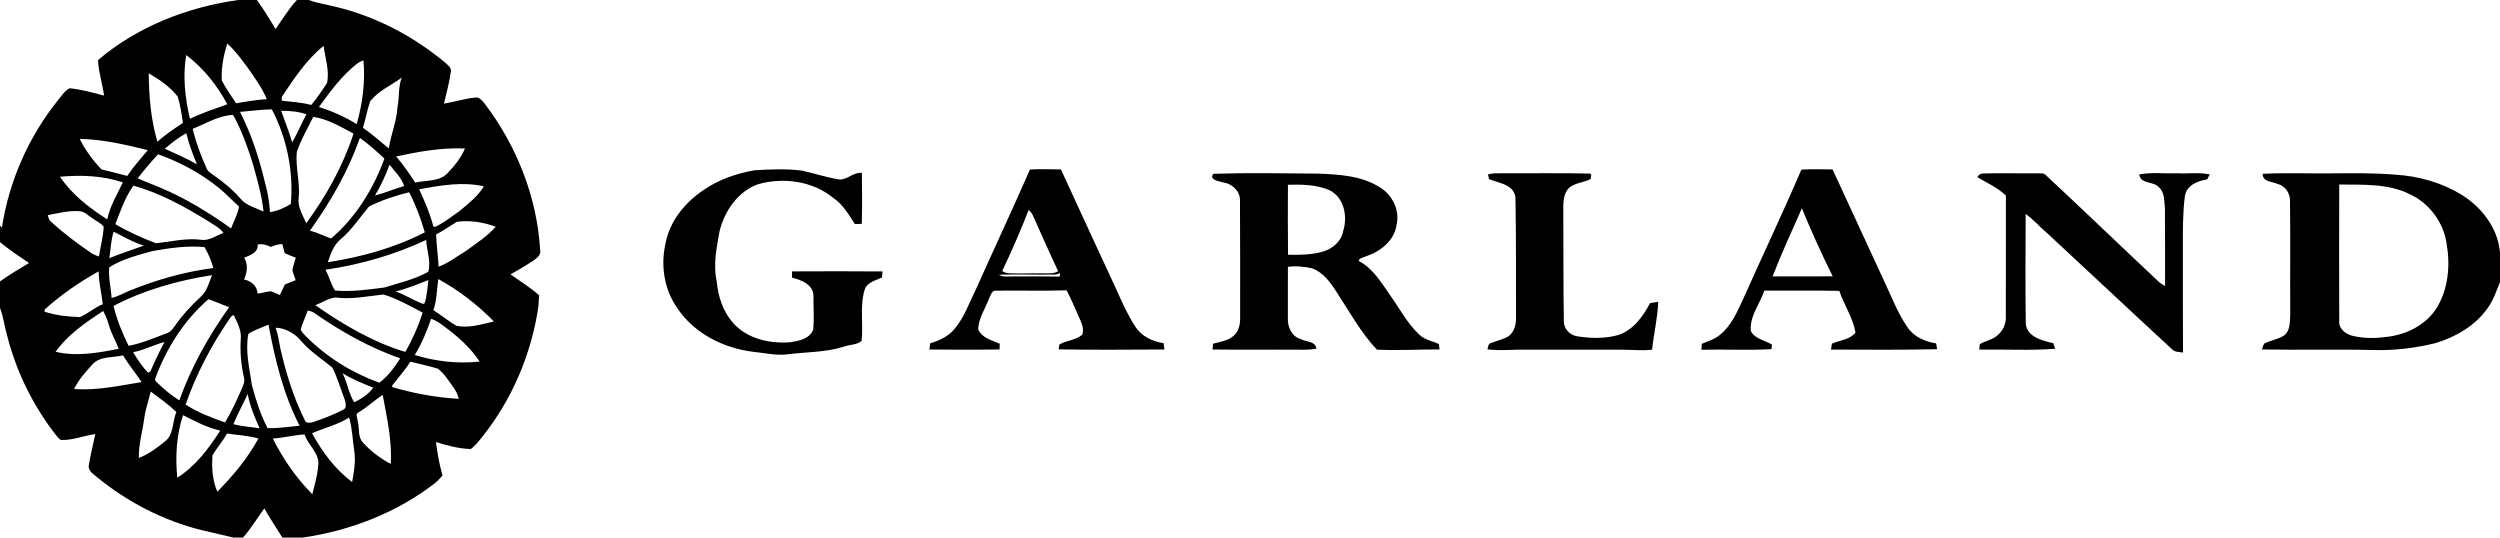 <?xml version="1.0" encoding="UTF-8"?>
<svg xmlns="http://www.w3.org/2000/svg" width="1200pt" height="258pt" viewBox="0 0 1200 258" version="1.1">
  <g id="#000000ff">
    <path fill="#000000" opacity="1.00" d=" M 114.38 0.00 L 123.34 0.00 C 126.54 4.50 129.46 9.20 132.26 13.96 C 135.59 9.25 138.57 4.25 142.51 0.00 L 148.18 0.00 C 152.36 1.57 156.80 2.17 161.12 3.26 C 180.51 7.90 198.56 17.45 213.84 30.18 C 214.89 31.32 216.71 32.39 216.44 34.18 C 215.74 39.44 214.31 44.58 213.12 49.74 C 218.10 48.93 222.95 47.35 227.98 46.85 C 229.95 46.37 231.28 48.15 232.40 49.44 C 247.92 69.70 257.78 94.51 259.27 120.06 C 259.81 122.38 257.72 123.87 256.08 125.03 C 252.52 127.43 248.79 129.58 245.06 131.69 C 249.65 135.00 254.51 137.96 258.77 141.71 C 258.68 143.48 258.60 145.25 258.45 147.02 C 255.14 169.72 245.89 191.60 231.57 209.57 C 229.86 211.69 228.21 213.95 225.94 215.53 C 220.28 215.38 214.66 213.85 209.26 212.17 C 209.96 217.57 210.86 222.96 212.42 228.20 C 211.30 229.45 210.21 230.73 208.92 231.81 C 190.61 246.00 168.37 254.68 145.52 258.00 L 135.52 258.00 C 132.62 253.35 129.55 248.80 126.87 244.01 C 123.49 248.68 120.48 253.62 116.70 258.00 L 111.90 258.00 C 106.94 256.79 101.96 255.69 97.00 254.52 C 78.64 249.98 61.42 241.16 46.79 229.21 C 45.01 227.62 42.04 226.08 42.65 223.24 C 43.44 218.24 44.69 213.31 45.76 208.36 C 40.47 209.10 35.37 211.15 30.00 211.22 C 28.57 211.38 27.89 209.83 26.98 209.01 C 16.11 195.10 8.06 178.95 3.63 161.86 C 2.24 157.21 1.71 152.33 0.00 147.77 L 0.00 135.07 C 4.50 131.89 9.23 129.04 13.97 126.23 C 9.20 123.07 4.43 119.88 0.00 116.24 L 0.00 108.27 L 0.91 109.32 C 4.31 86.95 13.77 65.54 27.97 47.92 C 29.61 45.93 31.05 43.59 33.39 42.35 C 39.00 42.92 44.50 44.43 49.94 45.88 C 49.21 40.15 47.27 34.62 47.07 28.82 C 65.97 12.73 89.95 3.41 114.38 0.00 M 109.06 20.87 C 107.34 26.59 106.11 32.57 106.46 38.57 C 108.38 42.42 110.97 45.93 113.31 49.55 C 118.20 48.73 123.11 47.92 128.06 47.59 C 125.76 42.03 122.11 37.16 118.71 32.23 C 115.73 28.26 112.79 24.18 109.06 20.87 M 135.28 46.49 C 135.27 46.95 135.26 47.88 135.26 48.34 C 140.00 48.83 144.78 49.18 149.41 50.37 C 152.18 47.08 154.58 43.48 156.95 39.91 C 158.27 33.95 156.07 27.93 155.33 22.02 C 147.06 28.66 141.12 37.74 135.28 46.49 M 89.39 26.41 C 87.63 36.61 88.84 47.00 91.15 57.00 C 96.99 54.29 103.04 52.18 109.10 50.04 C 104.26 40.95 97.60 32.65 89.39 26.41 M 171.56 30.42 C 164.15 36.21 158.54 43.82 153.09 51.38 C 159.44 53.33 165.55 56.10 171.22 59.56 C 174.03 49.66 175.38 39.25 174.46 28.96 C 173.47 29.40 172.44 29.77 171.56 30.42 M 71.39 35.19 C 71.46 46.24 72.46 57.36 75.53 68.01 C 79.38 64.68 83.56 61.77 87.82 58.99 C 87.19 54.75 86.55 50.47 85.31 46.36 C 81.62 41.64 76.53 38.17 71.39 35.19 M 177.69 48.61 C 176.26 52.77 175.49 57.15 174.21 61.36 C 178.62 64.30 182.49 67.93 186.63 71.23 C 187.63 64.54 190.39 58.25 190.80 51.45 C 191.76 46.77 191.07 41.80 192.82 37.28 C 187.73 40.99 181.66 43.54 177.69 48.61 M 115.23 53.71 C 120.58 64.24 124.28 75.55 127.04 87.01 C 128.41 91.84 129.32 96.82 129.59 101.84 C 133.17 101.25 136.58 99.81 139.62 97.87 C 140.95 82.28 137.71 66.37 130.50 52.50 C 125.38 52.53 120.32 53.31 115.23 53.71 M 134.96 53.20 C 136.70 58.24 138.77 63.16 140.22 68.30 C 142.85 64.01 144.64 59.26 147.08 54.86 C 143.19 53.51 139.06 53.15 134.96 53.20 M 92.49 61.83 C 94.03 68.40 96.44 74.74 99.21 80.88 C 99.72 82.31 101.11 83.04 102.25 83.89 C 107.09 87.23 111.66 90.99 115.52 95.44 C 118.31 98.75 122.73 99.73 126.48 101.55 C 125.74 93.90 123.52 86.53 121.53 79.15 C 118.96 70.93 116.09 62.68 111.88 55.17 C 104.94 55.41 98.81 59.33 92.49 61.83 M 150.40 56.09 C 147.59 61.58 144.55 67.01 142.47 72.83 C 141.72 80.21 144.14 87.57 143.38 94.98 C 142.71 99.42 145.40 103.26 146.99 107.17 C 156.60 94.05 164.68 79.61 169.71 64.11 C 163.56 60.89 157.36 57.14 150.40 56.09 M 79.09 71.38 C 84.28 73.76 89.54 76.00 94.50 78.85 C 92.53 73.98 90.64 69.07 89.42 63.95 C 85.66 65.96 82.33 68.64 79.09 71.38 M 38.26 66.67 C 40.96 72.06 44.55 76.98 48.73 81.32 C 52.85 82.33 56.97 83.33 61.07 84.45 C 63.99 80.03 67.59 76.15 70.95 72.07 C 60.23 69.43 49.35 66.86 38.26 66.67 M 148.78 110.70 C 152.30 111.60 155.51 113.32 158.95 114.46 C 170.81 104.36 179.23 90.66 184.52 76.10 C 180.74 72.62 176.94 69.17 172.76 66.18 C 167.14 82.15 158.63 96.97 148.78 110.70 M 190.13 75.10 C 193.54 79.02 196.48 83.29 199.31 87.64 C 204.57 86.39 211.00 87.36 214.95 82.96 C 218.26 79.53 221.30 75.69 223.20 71.29 C 212.03 70.76 200.99 72.77 190.13 75.10 M 66.10 85.58 C 69.68 87.20 73.39 88.52 76.99 90.10 C 89.08 95.15 100.28 102.07 110.94 109.65 C 112.15 106.12 114.13 102.86 114.75 99.15 C 111.42 96.21 108.43 92.89 104.95 90.10 C 96.31 83.12 86.35 77.78 75.90 74.06 C 72.42 77.71 69.22 81.61 66.10 85.58 M 179.99 93.84 C 184.77 92.64 189.28 90.62 194.02 89.30 C 192.70 85.28 189.54 82.31 186.96 79.09 C 185.07 84.20 182.81 89.17 179.99 93.84 M 28.78 84.82 C 34.52 93.37 42.90 99.80 51.48 105.31 C 52.73 98.93 56.26 93.39 58.94 87.56 C 49.31 84.25 38.84 83.95 28.78 84.82 M 201.20 90.85 C 203.83 96.59 206.38 102.39 207.97 108.53 C 208.17 108.64 208.57 108.85 208.77 108.95 C 212.96 107.00 216.61 104.09 220.38 101.45 C 224.70 97.85 229.32 94.33 232.26 89.44 C 221.95 87.09 211.41 89.00 201.20 90.85 M 55.36 107.57 C 61.54 111.25 68.17 114.21 74.88 116.77 C 82.00 116.01 89.16 114.21 96.36 115.07 C 100.31 115.79 103.70 113.08 107.24 111.79 C 105.44 109.18 102.40 107.91 99.89 106.12 C 88.62 99.21 76.84 92.61 64.03 89.14 C 60.01 94.67 57.86 101.26 55.36 107.57 M 177.16 99.08 C 172.76 104.33 168.96 110.17 163.70 114.68 C 160.15 117.45 158.76 121.80 157.35 125.87 C 173.42 123.38 189.41 119.00 203.91 111.52 C 201.99 104.90 199.57 98.41 196.39 92.28 C 189.79 93.90 183.26 96.08 177.16 99.08 M 22.91 103.27 C 23.27 104.40 23.46 105.69 24.51 106.42 C 30.47 111.91 36.96 116.78 43.65 121.34 C 44.81 122.15 46.15 122.64 47.47 123.13 C 48.22 118.35 49.59 113.65 49.76 108.80 C 48.41 106.95 46.11 106.14 44.34 104.74 C 42.29 103.49 40.53 101.37 37.94 101.37 C 32.86 101.03 27.87 102.35 22.91 103.27 M 219.29 106.46 C 215.99 108.51 212.76 110.69 209.34 112.56 C 209.49 117.73 210.30 122.84 210.53 128.01 C 215.25 126.25 219.28 123.12 223.55 120.52 C 228.53 116.88 233.84 113.50 237.95 108.84 C 232.04 106.63 225.54 105.63 219.29 106.46 M 52.46 123.91 C 57.90 121.68 63.51 119.92 69.03 117.90 C 63.91 116.36 59.33 113.56 54.58 111.20 C 53.17 115.29 53.21 119.68 52.46 123.91 M 156.22 129.48 C 157.98 132.70 158.83 136.33 160.80 139.45 C 168.70 140.17 176.59 139.00 184.42 138.02 C 191.56 135.82 199.02 134.13 205.57 130.47 C 206.98 125.58 204.84 120.23 204.54 115.18 C 189.27 122.37 172.89 127.01 156.22 129.48 M 123.70 117.38 C 123.94 121.31 120.14 122.50 117.19 123.68 C 119.18 127.04 118.65 130.73 117.14 134.13 C 120.60 134.92 123.38 137.18 123.66 140.91 C 125.77 140.64 127.83 140.02 129.95 139.79 C 131.45 140.29 132.89 140.97 134.35 141.60 C 135.16 139.93 135.96 138.24 136.74 136.55 C 138.48 135.88 140.22 135.20 141.94 134.48 C 141.38 132.86 140.69 131.28 140.35 129.60 C 140.70 127.59 141.46 125.67 141.98 123.69 C 140.18 123.01 138.39 122.30 136.64 121.50 C 136.27 120.04 135.87 118.58 135.48 117.13 C 133.57 117.25 131.71 117.72 129.98 118.53 C 128.02 117.53 125.89 116.95 123.70 117.38 M 73.03 120.54 C 65.99 122.53 58.62 124.35 52.43 128.32 C 51.96 133.26 53.27 138.13 53.55 143.04 C 56.66 142.27 59.45 140.65 62.40 139.45 C 75.22 134.23 88.65 130.46 102.38 128.64 C 101.47 125.10 99.97 121.77 98.16 118.61 C 89.74 117.81 81.30 119.07 73.03 120.54 M 21.49 148.51 C 21.46 148.79 21.40 149.34 21.37 149.62 C 26.83 151.37 32.63 152.04 38.33 152.19 C 42.24 150.62 45.40 147.58 49.35 146.00 C 48.76 140.74 47.36 135.58 47.37 130.26 C 38.10 135.37 29.37 141.45 21.49 148.51 M 54.50 146.83 C 56.07 153.50 58.71 159.83 61.71 165.98 C 68.03 164.83 73.95 162.23 79.93 160.00 C 81.91 159.47 83.03 157.70 84.15 156.15 C 87.67 151.09 91.89 146.55 96.42 142.38 C 99.42 139.73 100.30 135.62 101.79 132.07 C 85.44 134.60 69.23 139.16 54.50 146.83 M 210.38 133.94 C 209.60 138.92 209.75 144.07 208.01 148.88 C 211.77 151.24 215.20 154.10 219.03 156.36 C 225.05 157.68 231.21 155.59 237.08 154.32 C 229.23 146.32 220.23 139.30 210.38 133.94 M 189.94 139.86 C 194.44 141.57 198.55 144.15 203.02 145.88 L 203.75 145.62 C 205.03 142.04 205.11 138.17 205.64 134.44 C 200.48 136.42 195.35 138.62 189.94 139.86 M 160.97 142.79 C 157.55 143.17 154.56 145.30 151.36 146.50 C 164.69 155.78 178.93 164.24 194.57 168.92 C 198.00 162.93 200.79 156.62 202.90 150.05 C 196.79 146.88 190.71 143.37 184.10 141.36 C 176.42 142.13 168.71 143.86 160.97 142.79 M 74.40 182.02 L 74.67 182.91 C 78.14 186.36 81.92 189.57 86.06 192.19 C 91.80 176.18 100.15 161.25 110.01 147.44 C 106.65 146.26 103.43 144.75 100.05 143.62 C 88.24 153.82 79.70 167.43 74.40 182.02 M 147.71 149.05 C 146.67 152.09 145.22 154.98 144.34 158.07 C 144.67 159.37 145.84 160.26 146.68 161.27 C 156.58 171.28 168.83 178.93 182.06 183.69 C 186.17 180.74 189.36 176.29 192.10 172.00 C 177.08 166.77 163.13 158.84 150.14 149.74 C 149.35 149.44 148.54 149.21 147.71 149.05 M 26.66 168.85 C 36.71 171.24 47.02 169.38 56.97 167.43 C 55.54 163.51 53.30 159.92 52.21 155.87 C 51.59 153.57 50.64 151.37 49.54 149.27 C 41.11 154.73 32.61 160.59 26.66 168.85 M 110.13 153.11 C 101.40 165.84 94.15 179.59 89.09 194.19 C 94.93 198.01 101.49 200.46 108.03 202.77 C 111.09 197.67 113.54 192.25 115.97 186.83 C 116.74 185.00 117.72 183.06 117.06 181.04 C 115.72 175.15 115.21 169.09 115.55 163.05 C 116.07 158.87 114.00 155.01 112.26 151.36 C 111.15 151.19 110.75 152.45 110.13 153.11 M 206.92 153.02 C 204.88 159.04 202.41 164.95 199.09 170.39 C 209.09 173.51 219.80 174.68 230.22 173.56 C 225.96 167.04 220.07 161.80 213.88 157.18 C 211.69 155.59 209.55 153.82 206.92 153.02 M 119.24 160.22 C 117.61 168.50 119.76 176.89 120.96 185.08 C 122.87 192.06 125.03 199.06 128.42 205.49 C 133.59 205.67 138.69 204.83 143.82 204.35 C 135.98 189.22 131.97 172.49 128.89 155.85 C 125.66 157.26 122.22 158.30 119.24 160.22 M 132.30 157.29 C 133.45 160.42 133.91 163.73 134.51 166.99 C 137.22 178.90 140.81 190.69 146.29 201.64 C 146.82 203.53 149.01 202.88 150.42 202.58 C 155.29 200.90 160.13 199.06 164.71 196.69 C 166.66 195.95 165.89 193.41 165.49 191.90 C 163.53 186.75 162.03 181.41 159.55 176.47 C 154.67 172.38 149.18 168.95 144.94 164.11 C 141.88 160.30 137.26 157.45 132.30 157.29 M 63.91 169.06 C 65.97 172.58 68.29 175.97 71.10 178.94 C 71.36 178.78 71.88 178.46 72.15 178.29 C 74.26 173.52 76.48 168.80 78.93 164.18 C 73.81 165.50 69.11 168.07 63.91 169.06 M 44.17 175.14 C 40.94 178.69 37.67 182.35 35.57 186.72 C 46.54 187.55 57.27 185.12 68.02 183.39 C 65.07 179.08 61.75 175.04 59.05 170.55 C 54.07 171.86 47.81 170.76 44.17 175.14 M 188.26 185.04 L 188.27 185.81 C 198.63 188.87 209.43 190.80 220.21 191.45 C 219.73 189.30 218.73 187.34 217.41 185.60 C 215.16 182.55 213.19 179.12 210.04 176.90 C 205.73 175.64 201.33 174.67 196.96 173.60 C 194.43 177.69 191.17 181.24 188.26 185.04 M 164.44 179.16 C 166.75 183.59 167.34 188.87 170.01 193.05 C 173.51 191.50 176.89 189.19 179.17 186.08 C 174.12 184.08 169.08 182.01 164.44 179.16 M 72.33 187.93 C 71.36 192.31 69.77 196.54 69.21 201.00 C 68.40 207.28 66.46 213.39 66.67 219.78 C 71.26 218.05 75.25 215.09 79.02 212.01 C 83.55 208.72 82.64 202.45 84.65 197.76 C 80.90 194.14 76.51 191.08 72.33 187.93 M 112.04 203.62 C 116.16 204.69 120.44 204.92 124.64 205.60 C 122.19 200.31 120.02 194.85 118.88 189.12 C 116.71 194.01 113.98 198.63 112.04 203.62 M 171.98 198.01 C 170.35 198.87 171.71 200.83 171.70 202.17 C 172.67 205.65 171.58 209.84 174.40 212.61 C 178.08 216.76 182.68 220.05 187.54 222.69 C 188.28 211.46 185.69 200.48 183.70 189.52 C 179.68 192.20 176.17 195.57 171.98 198.01 M 85.10 229.30 C 93.84 223.79 100.19 215.26 105.71 206.69 C 99.37 205.27 93.61 202.20 87.86 199.28 C 84.67 208.86 84.09 219.30 85.10 229.30 M 149.78 207.93 C 154.60 216.82 160.86 225.29 169.03 231.38 C 169.86 226.52 170.82 221.59 170.07 216.65 C 169.24 211.23 169.13 205.69 167.57 200.40 C 162.09 203.91 155.70 205.40 149.78 207.93 M 101.97 218.64 C 101.59 224.43 101.93 230.61 104.34 235.98 C 111.91 228.34 118.88 219.94 124.05 210.48 C 119.13 209.05 113.98 208.88 108.95 208.09 C 106.97 211.84 104.03 214.97 101.97 218.64 M 130.96 210.50 C 135.84 220.27 142.22 229.46 149.91 237.23 C 150.97 232.85 152.36 228.50 152.67 223.98 C 153.90 217.83 147.92 213.93 146.18 208.54 C 141.06 208.81 136.08 210.17 130.96 210.50 Z"></path>
    <path fill="#000000" opacity="1.00" d=" M 337.49 91.36 C 344.73 86.23 353.32 83.35 361.97 81.75 C 369.65 81.27 377.41 80.92 385.06 81.91 C 390.74 83.18 396.29 85.02 402.02 86.02 C 406.35 86.99 409.37 82.43 413.71 83.02 C 413.79 91.16 413.89 99.31 413.66 107.45 C 412.54 107.49 411.44 107.52 410.34 107.55 C 407.39 103.01 404.60 98.14 400.02 95.02 C 390.12 86.92 376.19 85.01 364.07 88.36 C 354.18 91.77 347.76 101.30 345.35 111.12 C 343.98 118.98 342.24 127.04 344.02 134.99 C 344.66 142.27 347.01 149.58 351.96 155.09 C 358.64 162.61 369.41 165.01 379.08 164.30 C 383.34 163.70 388.79 162.69 390.36 158.07 C 390.85 152.74 390.42 147.35 390.45 142.00 C 390.47 136.65 384.54 134.31 380.16 133.27 C 380.15 132.26 380.15 131.26 380.15 130.27 C 394.63 130.22 409.12 130.14 423.60 130.29 C 423.52 131.26 423.44 132.22 423.36 133.19 C 420.31 134.64 416.17 135.47 415.02 139.12 C 412.62 147.08 414.49 155.52 413.56 163.64 C 411.33 165.60 407.77 165.39 405.03 166.40 C 396.29 169.17 387.02 168.93 378.01 170.06 C 372.66 170.76 367.36 169.45 362.06 168.93 C 347.43 167.29 332.80 159.96 324.72 147.30 C 318.70 138.53 317.11 127.21 319.43 116.92 C 321.41 106.28 328.68 97.31 337.49 91.36 Z"></path>
    <path fill="#000000" opacity="1.00" d=" M 494.39 81.36 C 499.34 81.03 504.30 81.32 509.25 81.33 C 518.13 100.57 526.94 119.84 535.90 139.04 C 538.61 145.18 541.39 151.33 545.06 156.97 C 548.06 161.49 553.28 163.97 558.53 164.71 C 558.66 165.73 558.79 166.74 558.92 167.76 C 542.00 167.82 525.08 168.00 508.17 167.70 C 508.25 167.11 508.42 165.95 508.50 165.36 C 511.91 163.35 516.41 163.33 519.53 160.63 C 520.65 157.11 518.53 153.87 517.26 150.75 C 515.49 146.95 513.99 143.03 511.96 139.36 C 500.67 139.70 489.37 139.37 478.09 139.52 C 475.91 139.27 475.51 142.00 474.66 143.44 C 472.91 148.29 469.59 152.85 469.55 158.13 C 471.34 162.24 476.11 163.35 479.87 164.97 C 479.85 165.66 479.82 167.05 479.80 167.74 C 468.57 167.92 457.33 167.86 446.10 167.77 C 446.23 166.78 446.37 165.78 446.51 164.80 C 450.79 163.50 455.11 161.56 458.03 158.05 C 462.78 152.51 465.16 145.50 468.35 139.05 C 476.98 119.80 485.92 100.68 494.39 81.36 M 493.78 100.75 C 489.92 110.70 485.59 120.48 481.06 130.14 C 482.24 130.83 483.56 131.25 484.96 131.19 C 490.30 131.42 495.65 131.10 501.00 131.21 C 503.33 131.19 505.85 131.49 507.92 130.16 C 503.64 121.25 499.78 112.14 495.66 103.15 C 495.26 102.19 494.45 101.51 493.78 100.75 M 479.44 131.87 C 480.51 132.50 481.70 132.81 482.97 132.70 C 491.53 132.66 500.09 132.59 508.65 132.79 C 508.69 132.35 508.76 131.46 508.80 131.02 C 507.93 131.52 507.00 131.77 506.01 131.80 C 497.15 131.93 488.29 131.63 479.44 131.87 Z"></path>
    <path fill="#000000" opacity="1.00" d=" M 864.66 81.43 C 869.65 81.06 874.64 81.34 879.64 81.32 C 888.07 99.38 896.27 117.55 904.71 135.61 C 908.15 142.94 911.07 150.61 915.74 157.28 C 918.80 161.79 924.15 163.98 929.35 164.84 C 929.50 165.76 929.65 166.69 929.82 167.62 C 912.85 168.01 895.85 167.85 878.88 167.80 C 878.98 167.10 879.19 165.69 879.29 164.99 C 883.10 163.25 887.88 163.19 890.64 159.60 C 889.40 152.48 885.15 146.40 882.87 139.62 C 870.88 139.35 858.88 139.58 846.89 139.50 C 844.71 145.94 839.68 151.88 840.41 158.96 C 842.42 162.71 847.12 163.34 850.51 165.37 C 850.46 165.93 850.37 167.04 850.32 167.60 C 839.11 168.21 827.88 167.60 816.67 167.89 C 816.72 167.18 816.82 165.75 816.87 165.04 C 819.85 163.76 823.07 162.85 825.59 160.71 C 830.93 156.42 833.73 149.96 836.55 143.91 C 845.82 123.04 855.67 102.41 864.66 81.43 M 850.83 132.68 C 860.45 132.63 870.07 132.69 879.70 132.65 C 874.42 121.93 869.43 111.05 864.90 100.00 C 860.09 110.84 855.14 121.64 850.83 132.68 Z"></path>
    <path fill="#000000" opacity="1.00" d=" M 582.36 83.42 C 599.14 82.88 615.97 83.20 632.77 83.33 C 642.83 83.75 653.48 84.31 662.24 89.86 C 668.33 93.46 672.02 100.95 670.35 107.95 C 669.34 115.43 662.65 120.73 655.85 122.95 C 654.67 123.65 652.44 123.68 652.18 125.26 C 659.02 128.77 663.01 135.66 667.28 141.74 C 671.85 148.12 675.51 155.27 681.32 160.67 C 683.90 163.16 687.56 163.67 690.68 165.16 C 690.75 165.80 690.90 167.09 690.98 167.73 C 680.95 167.70 670.90 168.31 660.89 167.82 C 653.23 159.62 647.79 149.75 641.71 140.40 C 638.75 135.72 635.25 130.80 629.85 128.81 C 626.04 127.94 622.07 127.55 618.19 128.09 C 618.17 136.40 618.17 144.71 618.17 153.02 C 618.04 157.01 620.11 161.52 624.19 162.70 C 626.81 164.18 631.36 163.57 631.89 167.39 C 629.62 167.76 627.31 167.91 625.02 167.86 C 610.69 167.75 596.36 167.95 582.03 167.77 C 582.09 167.08 582.20 165.70 582.26 165.01 C 585.42 164.08 588.86 163.69 591.57 161.64 C 594.34 159.71 595.32 156.14 595.27 152.93 C 595.35 133.94 595.23 114.94 595.19 95.96 C 595.09 91.44 591.23 88.09 586.94 87.52 C 585.04 86.95 580.31 86.40 582.36 83.42 M 618.20 88.68 C 618.19 99.88 618.10 111.08 618.25 122.28 C 623.83 122.39 629.52 122.32 634.93 120.80 C 639.57 119.44 643.86 115.87 644.73 110.92 C 646.90 104.01 645.29 94.90 638.30 91.37 C 632.01 88.57 624.96 88.51 618.20 88.68 Z"></path>
    <path fill="#000000" opacity="1.00" d=" M 714.21 83.81 C 716.33 82.94 718.69 83.27 720.94 83.17 C 734.99 83.25 749.05 82.99 763.09 83.31 L 763.82 83.83 C 763.74 84.36 763.57 85.41 763.49 85.94 C 760.01 87.79 755.50 87.65 752.66 90.67 C 750.13 93.88 750.36 98.15 750.40 102.00 C 750.45 119.34 750.39 136.68 750.64 154.02 C 750.52 157.75 753.47 160.89 757.08 161.42 C 763.58 162.46 770.32 162.59 776.71 160.83 C 783.94 158.50 788.63 151.90 792.04 145.48 C 793.01 145.32 794.96 145.01 795.94 144.86 C 795.69 152.57 793.80 160.16 793.01 167.85 C 788.01 168.44 783.00 167.81 777.99 167.84 C 762.99 167.82 747.98 167.85 732.98 167.83 C 726.64 167.68 720.29 168.48 713.97 167.68 C 714.34 166.49 714.31 164.69 716.00 164.57 C 718.74 163.46 721.71 162.85 724.27 161.29 C 727.03 159.10 727.83 155.32 727.68 151.95 C 727.58 132.77 727.82 113.55 727.40 94.38 C 726.16 88.30 719.41 87.96 714.78 85.99 C 714.63 85.45 714.35 84.35 714.21 83.81 Z"></path>
    <path fill="#000000" opacity="1.00" d=" M 949.12 85.05 C 949.74 83.89 950.66 83.30 951.90 83.26 C 960.61 83.04 969.33 83.28 978.05 83.19 C 979.35 83.29 980.96 82.91 981.96 84.03 C 1000.24 101.05 1018.23 118.39 1036.44 135.48 C 1037.30 136.18 1038.23 136.78 1039.24 137.28 C 1039.21 124.88 1039.26 112.48 1039.17 100.08 C 1038.77 96.62 1039.14 92.41 1036.27 89.87 C 1033.59 86.81 1027.61 88.62 1026.81 83.72 C 1032.78 82.58 1038.92 83.41 1044.98 83.17 C 1050.19 83.46 1055.50 82.63 1060.66 83.71 C 1060.36 84.31 1059.75 85.51 1059.45 86.11 C 1054.90 86.84 1049.80 88.78 1048.78 93.87 C 1047.69 102.16 1047.76 110.60 1047.78 118.97 C 1047.78 135.71 1047.75 152.46 1047.85 169.21 C 1045.96 168.97 1043.82 169.04 1042.45 167.53 C 1022.33 148.98 1002.40 130.23 982.33 111.63 C 978.88 108.78 976.01 105.27 972.32 102.73 C 972.24 120.19 972.14 137.67 972.36 155.13 C 972.75 161.74 980.27 163.48 985.54 164.72 C 985.78 165.39 986.26 166.73 986.50 167.40 C 974.38 168.34 962.19 167.62 950.04 167.82 C 950.11 167.17 950.24 165.86 950.30 165.20 C 952.85 163.65 955.99 163.23 958.36 161.31 C 961.26 159.14 962.98 155.59 962.80 151.95 C 962.86 132.60 962.79 113.25 962.83 93.89 C 958.87 90.00 953.79 87.84 949.12 85.05 Z"></path>
    <path fill="#000000" opacity="1.00" d=" M 1086.08 83.43 C 1092.70 83.06 1099.35 83.18 1105.98 83.18 C 1120.64 83.46 1135.34 82.62 1149.97 83.85 C 1161.01 84.55 1172.04 87.65 1181.51 93.44 C 1191.27 99.49 1199.11 109.63 1200.00 121.35 L 1200.00 135.38 C 1198.24 139.70 1196.79 144.24 1193.98 148.01 C 1188.05 156.41 1178.70 161.77 1169.02 164.71 C 1159.20 167.10 1149.08 168.33 1138.96 168.01 C 1121.22 167.57 1103.48 168.08 1085.75 167.74 C 1085.98 166.77 1086.33 165.84 1086.78 164.95 C 1089.96 163.26 1093.77 162.92 1096.72 160.76 C 1099.39 158.32 1099.11 154.30 1099.32 151.00 C 1099.21 133.01 1099.41 115.02 1099.22 97.05 C 1099.43 93.27 1097.33 89.42 1093.53 88.40 C 1090.88 87.08 1086.00 87.45 1086.08 83.43 M 1122.83 88.57 C 1122.71 110.39 1122.84 132.21 1122.83 154.03 C 1122.46 157.66 1125.76 160.22 1128.91 161.12 C 1134.14 162.41 1139.62 162.50 1144.95 161.77 C 1154.69 160.88 1164.44 156.12 1169.71 147.64 C 1175.26 138.52 1176.18 127.16 1174.36 116.83 C 1172.87 106.66 1166.01 97.50 1156.68 93.20 C 1146.21 87.98 1134.19 88.72 1122.83 88.57 Z"></path>
  </g>
</svg>
